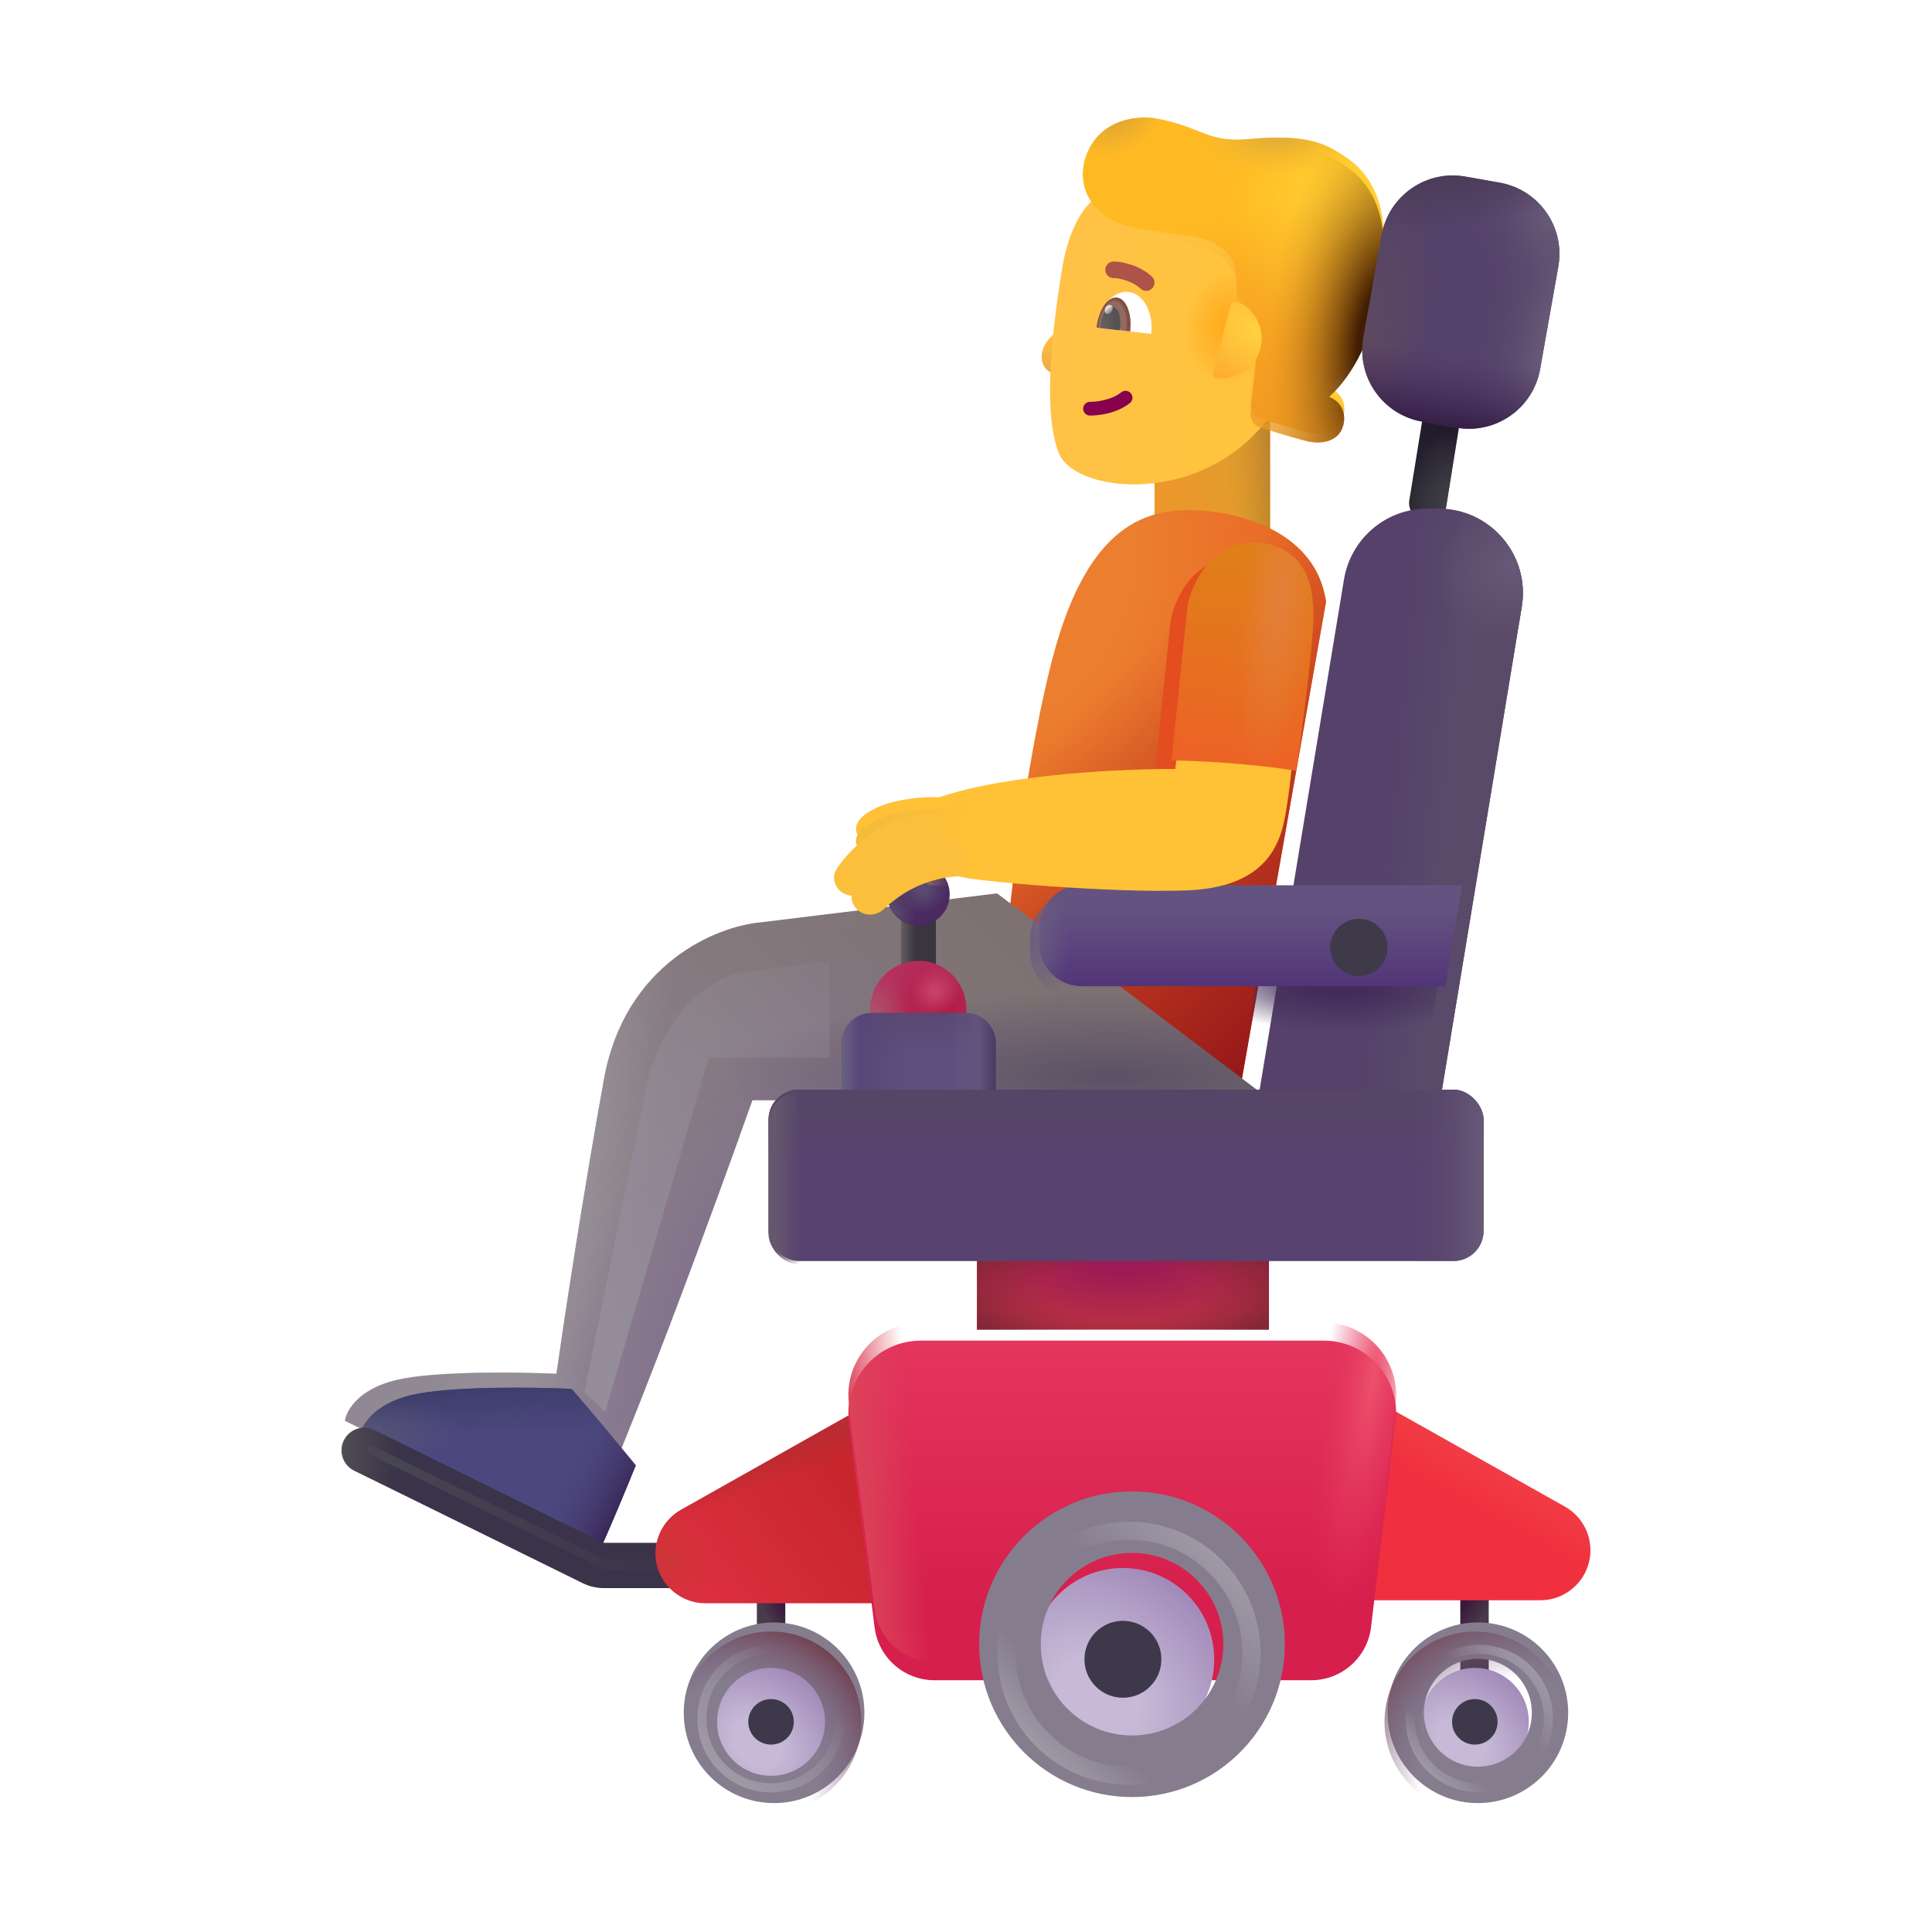 <svg width="32" height="32" viewBox="0 0 32 32" fill="none" xmlns="http://www.w3.org/2000/svg">
<rect x="19.123" y="6.959" width="1.914" height="2.752" fill="url(#paint0_linear_4002_386)"/>
<rect x="19.123" y="6.959" width="1.914" height="2.752" fill="url(#paint1_linear_4002_386)"/>
<path d="M16.729 15.022L20.522 18.14L21.963 9.968C21.766 8.606 20.087 8.392 19.444 8.461C18.802 8.529 18.074 8.898 17.569 10.439C17.164 11.673 16.841 14.008 16.729 15.022Z" fill="#EC7F2F"/>
<path d="M16.729 15.022L20.522 18.14L21.963 9.968C21.766 8.606 20.087 8.392 19.444 8.461C18.802 8.529 18.074 8.898 17.569 10.439C17.164 11.673 16.841 14.008 16.729 15.022Z" fill="url(#paint2_radial_4002_386)"/>
<path d="M16.729 15.022L20.522 18.14L21.963 9.968C21.766 8.606 20.087 8.392 19.444 8.461C18.802 8.529 18.074 8.898 17.569 10.439C17.164 11.673 16.841 14.008 16.729 15.022Z" fill="url(#paint3_linear_4002_386)"/>
<g filter="url(#filter0_i_4002_386)">
<path d="M12.849 15.527L16.764 15.047L21.295 18.473H12.712C12.712 18.473 11.076 23.107 9.963 25.617C8.866 25.206 5.963 23.784 5.963 23.784C5.983 23.621 6.18 23.258 6.811 23.107C7.441 22.956 8.844 22.976 9.466 23.004C9.583 22.179 9.905 20.048 10.254 18.122C10.604 16.197 12.13 15.59 12.849 15.527Z" fill="url(#paint4_linear_4002_386)"/>
<path d="M12.849 15.527L16.764 15.047L21.295 18.473H12.712C12.712 18.473 11.076 23.107 9.963 25.617C8.866 25.206 5.963 23.784 5.963 23.784C5.983 23.621 6.18 23.258 6.811 23.107C7.441 22.956 8.844 22.976 9.466 23.004C9.583 22.179 9.905 20.048 10.254 18.122C10.604 16.197 12.13 15.59 12.849 15.527Z" fill="url(#paint5_radial_4002_386)"/>
<path d="M12.849 15.527L16.764 15.047L21.295 18.473H12.712C12.712 18.473 11.076 23.107 9.963 25.617C8.866 25.206 5.963 23.784 5.963 23.784C5.983 23.621 6.18 23.258 6.811 23.107C7.441 22.956 8.844 22.976 9.466 23.004C9.583 22.179 9.905 20.048 10.254 18.122C10.604 16.197 12.13 15.59 12.849 15.527Z" fill="url(#paint6_radial_4002_386)"/>
<path d="M12.849 15.527L16.764 15.047L21.295 18.473H12.712C12.712 18.473 11.076 23.107 9.963 25.617C8.866 25.206 5.963 23.784 5.963 23.784C5.983 23.621 6.18 23.258 6.811 23.107C7.441 22.956 8.844 22.976 9.466 23.004C9.583 22.179 9.905 20.048 10.254 18.122C10.604 16.197 12.13 15.59 12.849 15.527Z" fill="url(#paint7_radial_4002_386)"/>
</g>
<path d="M10.531 24.271C10.334 24.756 10.142 25.214 9.963 25.617C8.866 25.206 5.963 23.784 5.963 23.784C5.983 23.621 6.18 23.258 6.811 23.107C7.441 22.956 8.844 22.976 9.466 23.004C9.467 22.998 9.946 23.554 10.531 24.271Z" fill="#4C477E"/>
<path d="M10.531 24.271C10.334 24.756 10.142 25.214 9.963 25.617C8.866 25.206 5.963 23.784 5.963 23.784C5.983 23.621 6.18 23.258 6.811 23.107C7.441 22.956 8.844 22.976 9.466 23.004C9.467 22.998 9.946 23.554 10.531 24.271Z" fill="url(#paint8_radial_4002_386)"/>
<path d="M10.531 24.271C10.334 24.756 10.142 25.214 9.963 25.617C8.866 25.206 5.963 23.784 5.963 23.784C5.983 23.621 6.18 23.258 6.811 23.107C7.441 22.956 8.844 22.976 9.466 23.004C9.467 22.998 9.946 23.554 10.531 24.271Z" fill="url(#paint9_linear_4002_386)"/>
<path d="M10.531 24.271C10.334 24.756 10.142 25.214 9.963 25.617C8.866 25.206 5.963 23.784 5.963 23.784C5.983 23.621 6.18 23.258 6.811 23.107C7.441 22.956 8.844 22.976 9.466 23.004C9.467 22.998 9.946 23.554 10.531 24.271Z" fill="url(#paint10_radial_4002_386)"/>
<rect x="14.924" y="15.124" width="0.578" height="1.285" fill="url(#paint11_linear_4002_386)"/>
<rect x="24.187" y="26.315" width="0.471" height="1.492" fill="url(#paint12_linear_4002_386)"/>
<rect x="12.536" y="26.315" width="0.471" height="1.492" fill="url(#paint13_linear_4002_386)"/>
<g filter="url(#filter1_ii_4002_386)">
<path fill-rule="evenodd" clip-rule="evenodd" d="M5.697 23.857C5.789 23.671 6.013 23.595 6.199 23.686L9.987 25.551C9.99 25.553 9.994 25.554 9.998 25.554H11.424C11.631 25.554 11.799 25.722 11.799 25.929C11.799 26.136 11.631 26.304 11.424 26.304H9.998C9.879 26.304 9.762 26.276 9.655 26.224L5.868 24.359C5.682 24.267 5.606 24.043 5.697 23.857Z" fill="#3B3349"/>
<path fill-rule="evenodd" clip-rule="evenodd" d="M5.697 23.857C5.789 23.671 6.013 23.595 6.199 23.686L9.987 25.551C9.99 25.553 9.994 25.554 9.998 25.554H11.424C11.631 25.554 11.799 25.722 11.799 25.929C11.799 26.136 11.631 26.304 11.424 26.304H9.998C9.879 26.304 9.762 26.276 9.655 26.224L5.868 24.359C5.682 24.267 5.606 24.043 5.697 23.857Z" fill="url(#paint14_radial_4002_386)"/>
</g>
<g filter="url(#filter2_f_4002_386)">
<path d="M6.158 24.023L10.049 25.929H11.275" stroke="url(#paint15_linear_4002_386)" stroke-width="0.15" stroke-linecap="round"/>
</g>
<circle cx="15.212" cy="16.709" r="0.794" fill="url(#paint16_radial_4002_386)"/>
<circle cx="15.212" cy="16.709" r="0.794" fill="url(#paint17_radial_4002_386)"/>
<circle cx="15.212" cy="16.709" r="0.794" fill="url(#paint18_radial_4002_386)"/>
<circle cx="15.212" cy="14.813" r="0.518" fill="#4A2A60"/>
<circle cx="15.212" cy="14.813" r="0.518" fill="url(#paint19_radial_4002_386)"/>
<circle cx="15.212" cy="14.813" r="0.518" fill="url(#paint20_radial_4002_386)"/>
<g filter="url(#filter3_i_4002_386)">
<path d="M11.28 25.156L14.338 23.436L15.299 26.705H11.678C11.224 26.701 10.858 26.332 10.858 25.878C10.858 25.579 11.019 25.303 11.28 25.156Z" fill="url(#paint21_linear_4002_386)"/>
<path d="M11.28 25.156L14.338 23.436L15.299 26.705H11.678C11.224 26.701 10.858 26.332 10.858 25.878C10.858 25.579 11.019 25.303 11.28 25.156Z" fill="url(#paint22_radial_4002_386)"/>
<path d="M11.28 25.156L14.338 23.436L15.299 26.705H11.678C11.224 26.701 10.858 26.332 10.858 25.878C10.858 25.579 11.019 25.303 11.28 25.156Z" fill="url(#paint23_linear_4002_386)"/>
</g>
<g filter="url(#filter4_i_4002_386)">
<path d="M25.92 25.156L22.861 23.436L21.807 26.705H25.521C25.975 26.701 26.342 26.332 26.342 25.878C26.342 25.579 26.18 25.303 25.92 25.156Z" fill="#F0303E"/>
<path d="M25.92 25.156L22.861 23.436L21.807 26.705H25.521C25.975 26.701 26.342 26.332 26.342 25.878C26.342 25.579 26.18 25.303 25.92 25.156Z" fill="url(#paint24_linear_4002_386)"/>
</g>
<path d="M13.944 17.278C13.944 17.002 14.168 16.778 14.444 16.778H15.993C16.269 16.778 16.493 17.002 16.493 17.278V18.098H13.944V17.278Z" fill="#5E4F7F"/>
<path d="M13.944 17.278C13.944 17.002 14.168 16.778 14.444 16.778H15.993C16.269 16.778 16.493 17.002 16.493 17.278V18.098H13.944V17.278Z" fill="url(#paint25_linear_4002_386)"/>
<path d="M13.944 17.278C13.944 17.002 14.168 16.778 14.444 16.778H15.993C16.269 16.778 16.493 17.002 16.493 17.278V18.098H13.944V17.278Z" fill="url(#paint26_linear_4002_386)"/>
<path d="M13.944 17.278C13.944 17.002 14.168 16.778 14.444 16.778H15.993C16.269 16.778 16.493 17.002 16.493 17.278V18.098H13.944V17.278Z" fill="url(#paint27_linear_4002_386)"/>
<path d="M13.944 17.278C13.944 17.002 14.168 16.778 14.444 16.778H15.993C16.269 16.778 16.493 17.002 16.493 17.278V18.098H13.944V17.278Z" fill="url(#paint28_linear_4002_386)"/>
<path d="M13.944 17.278C13.944 17.002 14.168 16.778 14.444 16.778H15.993C16.269 16.778 16.493 17.002 16.493 17.278V18.098H13.944V17.278Z" fill="url(#paint29_linear_4002_386)"/>
<rect x="23.613" y="6.619" width="0.619" height="2.008" rx="0.31" transform="rotate(9.205 23.613 6.619)" fill="url(#paint30_linear_4002_386)"/>
<rect x="23.613" y="6.619" width="0.619" height="2.008" rx="0.31" transform="rotate(9.205 23.613 6.619)" fill="url(#paint31_radial_4002_386)"/>
<rect x="16.182" y="20.749" width="4.836" height="1.273" fill="url(#paint32_radial_4002_386)"/>
<rect x="16.182" y="20.749" width="4.836" height="1.273" fill="url(#paint33_radial_4002_386)"/>
<g filter="url(#filter5_i_4002_386)">
<path d="M21.961 9.296C22.073 8.62 22.657 8.124 23.342 8.124H23.524C24.388 8.124 25.046 8.9 24.905 9.752L23.526 18.098H20.506L21.961 9.296Z" fill="#55416A"/>
<path d="M21.961 9.296C22.073 8.62 22.657 8.124 23.342 8.124H23.524C24.388 8.124 25.046 8.9 24.905 9.752L23.526 18.098H20.506L21.961 9.296Z" fill="url(#paint34_linear_4002_386)"/>
<path d="M21.961 9.296C22.073 8.62 22.657 8.124 23.342 8.124H23.524C24.388 8.124 25.046 8.9 24.905 9.752L23.526 18.098H20.506L21.961 9.296Z" fill="url(#paint35_radial_4002_386)"/>
</g>
<path d="M21.961 9.296C22.073 8.62 22.657 8.124 23.342 8.124H23.524C24.388 8.124 25.046 8.9 24.905 9.752L23.526 18.098H20.506L21.961 9.296Z" fill="url(#paint36_radial_4002_386)"/>
<g filter="url(#filter6_ii_4002_386)">
<rect x="12.729" y="18.098" width="11.844" height="2.839" rx="0.5" fill="#58426F"/>
<rect x="12.729" y="18.098" width="11.844" height="2.839" rx="0.5" fill="url(#paint37_linear_4002_386)"/>
<rect x="12.729" y="18.098" width="11.844" height="2.839" rx="0.5" fill="url(#paint38_linear_4002_386)"/>
</g>
<rect x="12.729" y="18.098" width="11.844" height="2.839" rx="0.5" fill="url(#paint39_linear_4002_386)"/>
<g filter="url(#filter7_i_4002_386)">
<path d="M17.065 15.514C17.065 15.127 17.378 14.813 17.765 14.813H24.065L23.791 16.485H17.765C17.378 16.485 17.065 16.172 17.065 15.785V15.514Z" fill="url(#paint40_linear_4002_386)"/>
</g>
<path d="M17.065 15.514C17.065 15.127 17.378 14.813 17.765 14.813H24.065L23.791 16.485H17.765C17.378 16.485 17.065 16.172 17.065 15.785V15.514Z" fill="url(#paint41_radial_4002_386)"/>
<circle cx="22.508" cy="15.693" r="0.475" fill="#3E3A4A"/>
<g filter="url(#filter8_ii_4002_386)">
<circle cx="12.771" cy="28.519" r="1.496" fill="#857D8E"/>
</g>
<circle cx="12.771" cy="28.519" r="1.496" fill="url(#paint42_radial_4002_386)"/>
<circle cx="12.771" cy="28.519" r="0.894" fill="url(#paint43_radial_4002_386)"/>
<circle cx="24.428" cy="28.519" r="0.894" fill="url(#paint44_radial_4002_386)"/>
<g filter="url(#filter9_ii_4002_386)">
<path fill-rule="evenodd" clip-rule="evenodd" d="M24.428 30.015C25.254 30.015 25.924 29.345 25.924 28.519C25.924 27.692 25.254 27.023 24.428 27.023C23.602 27.023 22.932 27.692 22.932 28.519C22.932 29.345 23.602 30.015 24.428 30.015ZM24.428 29.412C24.922 29.412 25.322 29.012 25.322 28.519C25.322 28.025 24.922 27.625 24.428 27.625C23.934 27.625 23.534 28.025 23.534 28.519C23.534 29.012 23.934 29.412 24.428 29.412Z" fill="#857D8E"/>
</g>
<path fill-rule="evenodd" clip-rule="evenodd" d="M24.428 30.015C25.254 30.015 25.924 29.345 25.924 28.519C25.924 27.692 25.254 27.023 24.428 27.023C23.602 27.023 22.932 27.692 22.932 28.519C22.932 29.345 23.602 30.015 24.428 30.015ZM24.428 29.412C24.922 29.412 25.322 29.012 25.322 28.519C25.322 28.025 24.922 27.625 24.428 27.625C23.934 27.625 23.534 28.025 23.534 28.519C23.534 29.012 23.934 29.412 24.428 29.412Z" fill="url(#paint45_radial_4002_386)"/>
<g filter="url(#filter10_ii_4002_386)">
<circle cx="12.771" cy="28.519" r="0.377" fill="#3E384B"/>
</g>
<g filter="url(#filter11_ii_4002_386)">
<circle cx="24.428" cy="28.519" r="0.377" fill="#3E384B"/>
</g>
<g filter="url(#filter12_i_4002_386)">
<path d="M14.486 26.654L14.061 23.254C13.972 22.538 14.53 21.905 15.252 21.905H21.924C22.643 21.905 23.201 22.534 23.115 23.248L22.709 26.649C22.649 27.152 22.223 27.53 21.716 27.53H15.479C14.974 27.53 14.549 27.155 14.486 26.654Z" fill="url(#paint46_linear_4002_386)"/>
</g>
<path d="M14.486 26.654L14.061 23.254C13.972 22.538 14.53 21.905 15.252 21.905H21.924C22.643 21.905 23.201 22.534 23.115 23.248L22.709 26.649C22.649 27.152 22.223 27.53 21.716 27.53H15.479C14.974 27.53 14.549 27.155 14.486 26.654Z" fill="url(#paint47_linear_4002_386)"/>
<path d="M14.486 26.654L14.061 23.254C13.972 22.538 14.53 21.905 15.252 21.905H21.924C22.643 21.905 23.201 22.534 23.115 23.248L22.709 26.649C22.649 27.152 22.223 27.53 21.716 27.53H15.479C14.974 27.53 14.549 27.155 14.486 26.654Z" fill="url(#paint48_radial_4002_386)"/>
<circle cx="18.599" cy="27.483" r="1.512" fill="url(#paint49_radial_4002_386)"/>
<g filter="url(#filter13_ii_4002_386)">
<path fill-rule="evenodd" clip-rule="evenodd" d="M18.6 30.015C19.998 30.015 21.131 28.881 21.131 27.483C21.131 26.085 19.998 24.952 18.6 24.952C17.202 24.952 16.068 26.085 16.068 27.483C16.068 28.881 17.202 30.015 18.6 30.015ZM18.6 28.995C19.435 28.995 20.112 28.319 20.112 27.483C20.112 26.648 19.435 25.971 18.6 25.971C17.765 25.971 17.088 26.648 17.088 27.483C17.088 28.319 17.765 28.995 18.6 28.995Z" fill="#857D8E"/>
</g>
<g filter="url(#filter14_f_4002_386)">
<path fill-rule="evenodd" clip-rule="evenodd" d="M18.7 29.412C19.82 29.412 20.729 28.504 20.729 27.383C20.729 26.263 19.82 25.354 18.7 25.354C17.579 25.354 16.671 26.263 16.671 27.383C16.671 28.504 17.579 29.412 18.7 29.412Z" stroke="url(#paint50_linear_4002_386)" stroke-width="0.3"/>
</g>
<g filter="url(#filter15_f_4002_386)">
<path fill-rule="evenodd" clip-rule="evenodd" d="M24.5 29.612C25.133 29.612 25.646 29.099 25.646 28.466C25.646 27.833 25.133 27.32 24.5 27.32C23.867 27.32 23.354 27.833 23.354 28.466C23.354 29.099 23.867 29.612 24.5 29.612Z" stroke="url(#paint51_linear_4002_386)" stroke-width="0.15"/>
</g>
<g filter="url(#filter16_f_4002_386)">
<path d="M19.386 10.309L19.123 12.835C19.811 12.835 20.815 12.937 21.194 13.007C21.268 12.485 21.426 11.282 21.468 10.652C21.519 9.864 21.298 9.553 21.044 9.384C20.889 9.281 20.448 9.084 19.96 9.384C19.57 9.624 19.415 10.101 19.386 10.309Z" fill="#E44D1F"/>
</g>
<g filter="url(#filter17_f_4002_386)">
<path fill-rule="evenodd" clip-rule="evenodd" d="M12.771 29.612C13.405 29.612 13.918 29.099 13.918 28.466C13.918 27.833 13.405 27.32 12.771 27.32C12.138 27.32 11.625 27.833 11.625 28.466C11.625 29.099 12.138 29.612 12.771 29.612Z" stroke="url(#paint52_linear_4002_386)" stroke-width="0.15"/>
</g>
<g filter="url(#filter18_ii_4002_386)">
<circle cx="18.599" cy="27.483" r="0.637" fill="#3E384B"/>
</g>
<g filter="url(#filter19_i_4002_386)">
<path d="M19.466 12.937L19.528 12.437C20.316 12.386 21.112 12.593 21.411 12.702C21.401 12.866 21.361 13.299 21.286 13.718C21.192 14.241 20.919 14.901 19.653 14.948C18.388 14.995 16.185 14.796 15.927 14.726C15.72 14.669 15.487 14.661 15.396 14.663L14.427 14.108C14.232 14.179 14.052 13.921 14.294 13.718C14.619 13.437 15.273 13.392 15.56 13.405C16.685 13.018 18.633 12.931 19.466 12.937Z" fill="#FFC136"/>
</g>
<path d="M19.466 12.937L19.528 12.437C20.316 12.386 21.112 12.593 21.411 12.702C21.401 12.866 21.361 13.299 21.286 13.718C21.192 14.241 20.919 14.901 19.653 14.948C18.388 14.995 16.185 14.796 15.927 14.726C15.72 14.669 15.487 14.661 15.396 14.663L14.427 14.108C14.232 14.179 14.052 13.921 14.294 13.718C14.619 13.437 15.273 13.392 15.56 13.405C16.685 13.018 18.633 12.931 19.466 12.937Z" fill="url(#paint53_linear_4002_386)"/>
<g filter="url(#filter20_i_4002_386)">
<path d="M13.761 14.585C14.128 14.052 14.614 13.831 14.818 13.774C15.033 13.69 15.459 13.636 15.553 13.824C15.646 14.013 15.575 14.179 15.53 14.246C14.887 14.329 14.51 14.649 14.269 14.921C14.155 15.049 13.964 15.074 13.829 14.968C13.712 14.874 13.676 14.709 13.761 14.585Z" fill="#FBBF3C"/>
</g>
<g filter="url(#filter21_i_4002_386)">
<path d="M14.164 14.776C14.581 14.28 15.085 14.107 15.294 14.069C15.517 14.007 15.945 13.994 16.02 14.191C16.096 14.387 16.009 14.546 15.958 14.608C15.309 14.629 14.903 14.912 14.637 15.159C14.512 15.275 14.319 15.282 14.196 15.163C14.088 15.059 14.068 14.891 14.164 14.776Z" fill="#FBBF3C"/>
</g>
<path d="M17.489 5.508C17.646 5.391 17.741 5.2 17.77 5.119L17.933 5.138L17.818 6.16C17.609 6.262 17.332 6.211 17.27 6.016C17.217 5.848 17.292 5.655 17.489 5.508Z" fill="url(#paint54_radial_4002_386)"/>
<g filter="url(#filter22_i_4002_386)">
<path d="M17.791 4.655C17.908 3.931 18.183 3.606 18.306 3.516L21.698 3.899L21.431 6.78C20.426 8.62 18.013 8.432 17.732 7.694C17.452 6.956 17.655 5.494 17.791 4.655Z" fill="url(#paint55_linear_4002_386)"/>
<path d="M17.791 4.655C17.908 3.931 18.183 3.606 18.306 3.516L21.698 3.899L21.431 6.78C20.426 8.62 18.013 8.432 17.732 7.694C17.452 6.956 17.655 5.494 17.791 4.655Z" fill="url(#paint56_radial_4002_386)"/>
</g>
<g filter="url(#filter23_i_4002_386)">
<path d="M18.086 2.532C18.352 2.114 18.872 2.065 19.123 2.108C19.899 2.238 19.975 2.52 20.698 2.454C21.462 2.385 21.825 2.47 22.128 2.651L22.134 2.655C22.433 2.833 23.051 3.203 22.901 4.536C22.763 5.764 22.252 6.364 22.014 6.572L22.053 6.591C22.255 6.691 22.317 6.925 22.217 7.127C22.132 7.299 21.893 7.377 21.612 7.299C21.29 7.211 21.055 7.139 20.871 7.08C20.767 7.048 20.702 6.946 20.714 6.838L20.828 5.827C20.876 5.401 20.605 5.113 20.481 5.022C20.516 4.58 20.404 4.362 20.196 4.231C19.851 4.014 19.728 4.088 18.863 3.937C17.946 3.777 17.754 3.056 18.086 2.532Z" fill="#FFBA23"/>
<path d="M18.086 2.532C18.352 2.114 18.872 2.065 19.123 2.108C19.899 2.238 19.975 2.52 20.698 2.454C21.462 2.385 21.825 2.47 22.128 2.651L22.134 2.655C22.433 2.833 23.051 3.203 22.901 4.536C22.763 5.764 22.252 6.364 22.014 6.572L22.053 6.591C22.255 6.691 22.317 6.925 22.217 7.127C22.132 7.299 21.893 7.377 21.612 7.299C21.29 7.211 21.055 7.139 20.871 7.08C20.767 7.048 20.702 6.946 20.714 6.838L20.828 5.827C20.876 5.401 20.605 5.113 20.481 5.022C20.516 4.58 20.404 4.362 20.196 4.231C19.851 4.014 19.728 4.088 18.863 3.937C17.946 3.777 17.754 3.056 18.086 2.532Z" fill="url(#paint57_radial_4002_386)"/>
<path d="M18.086 2.532C18.352 2.114 18.872 2.065 19.123 2.108C19.899 2.238 19.975 2.52 20.698 2.454C21.462 2.385 21.825 2.47 22.128 2.651L22.134 2.655C22.433 2.833 23.051 3.203 22.901 4.536C22.763 5.764 22.252 6.364 22.014 6.572L22.053 6.591C22.255 6.691 22.317 6.925 22.217 7.127C22.132 7.299 21.893 7.377 21.612 7.299C21.29 7.211 21.055 7.139 20.871 7.08C20.767 7.048 20.702 6.946 20.714 6.838L20.828 5.827C20.876 5.401 20.605 5.113 20.481 5.022C20.516 4.58 20.404 4.362 20.196 4.231C19.851 4.014 19.728 4.088 18.863 3.937C17.946 3.777 17.754 3.056 18.086 2.532Z" fill="url(#paint58_radial_4002_386)"/>
<path d="M18.086 2.532C18.352 2.114 18.872 2.065 19.123 2.108C19.899 2.238 19.975 2.52 20.698 2.454C21.462 2.385 21.825 2.47 22.128 2.651L22.134 2.655C22.433 2.833 23.051 3.203 22.901 4.536C22.763 5.764 22.252 6.364 22.014 6.572L22.053 6.591C22.255 6.691 22.317 6.925 22.217 7.127C22.132 7.299 21.893 7.377 21.612 7.299C21.29 7.211 21.055 7.139 20.871 7.08C20.767 7.048 20.702 6.946 20.714 6.838L20.828 5.827C20.876 5.401 20.605 5.113 20.481 5.022C20.516 4.58 20.404 4.362 20.196 4.231C19.851 4.014 19.728 4.088 18.863 3.937C17.946 3.777 17.754 3.056 18.086 2.532Z" fill="url(#paint59_radial_4002_386)"/>
<path d="M18.086 2.532C18.352 2.114 18.872 2.065 19.123 2.108C19.899 2.238 19.975 2.52 20.698 2.454C21.462 2.385 21.825 2.47 22.128 2.651L22.134 2.655C22.433 2.833 23.051 3.203 22.901 4.536C22.763 5.764 22.252 6.364 22.014 6.572L22.053 6.591C22.255 6.691 22.317 6.925 22.217 7.127C22.132 7.299 21.893 7.377 21.612 7.299C21.29 7.211 21.055 7.139 20.871 7.08C20.767 7.048 20.702 6.946 20.714 6.838L20.828 5.827C20.876 5.401 20.605 5.113 20.481 5.022C20.516 4.58 20.404 4.362 20.196 4.231C19.851 4.014 19.728 4.088 18.863 3.937C17.946 3.777 17.754 3.056 18.086 2.532Z" fill="url(#paint60_radial_4002_386)"/>
<path d="M18.086 2.532C18.352 2.114 18.872 2.065 19.123 2.108C19.899 2.238 19.975 2.52 20.698 2.454C21.462 2.385 21.825 2.47 22.128 2.651L22.134 2.655C22.433 2.833 23.051 3.203 22.901 4.536C22.763 5.764 22.252 6.364 22.014 6.572L22.053 6.591C22.255 6.691 22.317 6.925 22.217 7.127C22.132 7.299 21.893 7.377 21.612 7.299C21.29 7.211 21.055 7.139 20.871 7.08C20.767 7.048 20.702 6.946 20.714 6.838L20.828 5.827C20.876 5.401 20.605 5.113 20.481 5.022C20.516 4.58 20.404 4.362 20.196 4.231C19.851 4.014 19.728 4.088 18.863 3.937C17.946 3.777 17.754 3.056 18.086 2.532Z" fill="url(#paint61_radial_4002_386)"/>
</g>
<path d="M18.086 2.532C18.352 2.114 18.872 2.065 19.123 2.108C19.899 2.238 19.975 2.52 20.698 2.454C21.462 2.385 21.825 2.47 22.128 2.651L22.134 2.655C22.433 2.833 23.051 3.203 22.901 4.536C22.763 5.764 22.252 6.364 22.014 6.572L22.053 6.591C22.255 6.691 22.317 6.925 22.217 7.127C22.132 7.299 21.893 7.377 21.612 7.299C21.29 7.211 21.055 7.139 20.871 7.08C20.767 7.048 20.702 6.946 20.714 6.838L20.828 5.827C20.876 5.401 20.605 5.113 20.481 5.022C20.516 4.58 20.404 4.362 20.196 4.231C19.851 4.014 19.728 4.088 18.863 3.937C17.946 3.777 17.754 3.056 18.086 2.532Z" fill="url(#paint62_radial_4002_386)"/>
<path d="M18.086 2.532C18.352 2.114 18.872 2.065 19.123 2.108C19.899 2.238 19.975 2.52 20.698 2.454C21.462 2.385 21.825 2.47 22.128 2.651L22.134 2.655C22.433 2.833 23.051 3.203 22.901 4.536C22.763 5.764 22.252 6.364 22.014 6.572L22.053 6.591C22.255 6.691 22.317 6.925 22.217 7.127C22.132 7.299 21.893 7.377 21.612 7.299C21.29 7.211 21.055 7.139 20.871 7.08C20.767 7.048 20.702 6.946 20.714 6.838L20.828 5.827C20.876 5.401 20.605 5.113 20.481 5.022C20.516 4.58 20.404 4.362 20.196 4.231C19.851 4.014 19.728 4.088 18.863 3.937C17.946 3.777 17.754 3.056 18.086 2.532Z" fill="url(#paint63_radial_4002_386)"/>
<path d="M20.158 6.265C20.113 6.26 20.085 6.215 20.097 6.17L20.38 5.061C20.393 5.007 20.449 4.974 20.5 4.997C20.759 5.11 20.926 5.383 20.893 5.68C20.852 6.044 20.523 6.307 20.158 6.265V6.265Z" fill="url(#paint64_radial_4002_386)"/>
<path fill-rule="evenodd" clip-rule="evenodd" d="M18.733 6.517C18.772 6.567 18.763 6.638 18.714 6.677C18.473 6.865 18.154 6.884 18.053 6.883C17.99 6.883 17.94 6.831 17.94 6.768C17.941 6.705 17.993 6.654 18.056 6.655C18.142 6.656 18.395 6.636 18.573 6.497C18.622 6.458 18.694 6.467 18.733 6.517Z" fill="#87014D"/>
<g filter="url(#filter24_i_4002_386)">
<path fill-rule="evenodd" clip-rule="evenodd" d="M18.741 4.542C18.652 4.514 18.577 4.505 18.546 4.506C18.47 4.507 18.408 4.446 18.407 4.37C18.406 4.295 18.467 4.232 18.543 4.231C18.608 4.231 18.713 4.245 18.825 4.281C18.938 4.317 19.069 4.379 19.178 4.48C19.234 4.532 19.237 4.618 19.186 4.674C19.134 4.729 19.047 4.733 18.992 4.681C18.921 4.615 18.83 4.571 18.741 4.542Z" fill="#AF5247"/>
</g>
<path d="M18.17 5.428L19.068 5.53C19.108 5.174 18.94 4.863 18.692 4.835C18.444 4.807 18.21 5.073 18.17 5.428Z" fill="white"/>
<path d="M18.719 5.49L18.72 5.486C18.753 5.195 18.654 4.946 18.501 4.928C18.347 4.911 18.196 5.133 18.163 5.423L18.163 5.427L18.719 5.49Z" fill="url(#paint65_radial_4002_386)"/>
<path d="M18.542 5.47C18.547 5.449 18.55 5.427 18.553 5.405C18.572 5.236 18.516 5.092 18.428 5.082C18.34 5.072 18.253 5.2 18.234 5.369C18.231 5.391 18.23 5.413 18.23 5.435L18.542 5.47Z" fill="url(#paint66_radial_4002_386)"/>
<ellipse cx="18.364" cy="5.126" rx="0.059" ry="0.08" transform="rotate(31.039 18.364 5.126)" fill="url(#paint67_linear_4002_386)"/>
<path d="M22.882 3.897C22.998 3.244 23.621 2.809 24.273 2.925L24.838 3.025C25.491 3.14 25.926 3.763 25.81 4.416L25.51 6.111C25.394 6.764 24.772 7.199 24.119 7.083L23.554 6.983C22.902 6.868 22.466 6.245 22.582 5.592L22.882 3.897Z" fill="#55426A"/>
<path d="M22.882 3.897C22.998 3.244 23.621 2.809 24.273 2.925L24.838 3.025C25.491 3.14 25.926 3.763 25.81 4.416L25.51 6.111C25.394 6.764 24.772 7.199 24.119 7.083L23.554 6.983C22.902 6.868 22.466 6.245 22.582 5.592L22.882 3.897Z" fill="url(#paint68_radial_4002_386)"/>
<path d="M22.882 3.897C22.998 3.244 23.621 2.809 24.273 2.925L24.838 3.025C25.491 3.14 25.926 3.763 25.81 4.416L25.51 6.111C25.394 6.764 24.772 7.199 24.119 7.083L23.554 6.983C22.902 6.868 22.466 6.245 22.582 5.592L22.882 3.897Z" fill="url(#paint69_linear_4002_386)"/>
<path d="M22.882 3.897C22.998 3.244 23.621 2.809 24.273 2.925L24.838 3.025C25.491 3.14 25.926 3.763 25.81 4.416L25.51 6.111C25.394 6.764 24.772 7.199 24.119 7.083L23.554 6.983C22.902 6.868 22.466 6.245 22.582 5.592L22.882 3.897Z" fill="url(#paint70_linear_4002_386)"/>
<path d="M22.882 3.897C22.998 3.244 23.621 2.809 24.273 2.925L24.838 3.025C25.491 3.14 25.926 3.763 25.81 4.416L25.51 6.111C25.394 6.764 24.772 7.199 24.119 7.083L23.554 6.983C22.902 6.868 22.466 6.245 22.582 5.592L22.882 3.897Z" fill="url(#paint71_radial_4002_386)"/>
<path d="M22.882 3.897C22.998 3.244 23.621 2.809 24.273 2.925L24.838 3.025C25.491 3.14 25.926 3.763 25.81 4.416L25.51 6.111C25.394 6.764 24.772 7.199 24.119 7.083L23.554 6.983C22.902 6.868 22.466 6.245 22.582 5.592L22.882 3.897Z" fill="url(#paint72_radial_4002_386)"/>
<g filter="url(#filter25_f_4002_386)">
<path d="M10.71 17.983L9.679 23.061L10.023 23.39L11.741 17.515H13.741V15.921L12.46 16.077C11.335 16.202 10.825 17.4 10.71 17.983Z" fill="url(#paint73_linear_4002_386)"/>
</g>
<path d="M19.666 10.071L19.403 12.597C20.091 12.597 21.095 12.698 21.473 12.769C21.547 12.246 21.706 11.044 21.747 10.414C21.799 9.625 21.577 9.315 21.323 9.146C21.169 9.043 20.728 8.846 20.24 9.146C19.849 9.386 19.695 9.862 19.666 10.071Z" fill="url(#paint74_linear_4002_386)"/>
<path d="M19.666 10.071L19.403 12.597C20.091 12.597 21.095 12.698 21.473 12.769C21.547 12.246 21.706 11.044 21.747 10.414C21.799 9.625 21.577 9.315 21.323 9.146C21.169 9.043 20.728 8.846 20.24 9.146C19.849 9.386 19.695 9.862 19.666 10.071Z" fill="url(#paint75_radial_4002_386)"/>
<defs>
<filter id="filter0_i_4002_386" x="5.713" y="14.797" width="15.582" height="10.819" filterUnits="userSpaceOnUse" color-interpolation-filters="sRGB">
<feFlood flood-opacity="0" result="BackgroundImageFix"/>
<feBlend mode="normal" in="SourceGraphic" in2="BackgroundImageFix" result="shape"/>
<feColorMatrix in="SourceAlpha" type="matrix" values="0 0 0 0 0 0 0 0 0 0 0 0 0 0 0 0 0 0 127 0" result="hardAlpha"/>
<feOffset dx="-0.25" dy="-0.25"/>
<feGaussianBlur stdDeviation="0.5"/>
<feComposite in2="hardAlpha" operator="arithmetic" k2="-1" k3="1"/>
<feColorMatrix type="matrix" values="0 0 0 0 0.31 0 0 0 0 0.224 0 0 0 0 0.325 0 0 0 1 0"/>
<feBlend mode="normal" in2="shape" result="effect1_innerShadow_4002_386"/>
</filter>
<filter id="filter1_ii_4002_386" x="5.508" y="23.497" width="6.441" height="2.956" filterUnits="userSpaceOnUse" color-interpolation-filters="sRGB">
<feFlood flood-opacity="0" result="BackgroundImageFix"/>
<feBlend mode="normal" in="SourceGraphic" in2="BackgroundImageFix" result="shape"/>
<feColorMatrix in="SourceAlpha" type="matrix" values="0 0 0 0 0 0 0 0 0 0 0 0 0 0 0 0 0 0 127 0" result="hardAlpha"/>
<feOffset dx="0.15" dy="-0.15"/>
<feGaussianBlur stdDeviation="0.075"/>
<feComposite in2="hardAlpha" operator="arithmetic" k2="-1" k3="1"/>
<feColorMatrix type="matrix" values="0 0 0 0 0.204 0 0 0 0 0.133 0 0 0 0 0.286 0 0 0 1 0"/>
<feBlend mode="normal" in2="shape" result="effect1_innerShadow_4002_386"/>
<feColorMatrix in="SourceAlpha" type="matrix" values="0 0 0 0 0 0 0 0 0 0 0 0 0 0 0 0 0 0 127 0" result="hardAlpha"/>
<feOffset dx="-0.15" dy="0.15"/>
<feGaussianBlur stdDeviation="0.075"/>
<feComposite in2="hardAlpha" operator="arithmetic" k2="-1" k3="1"/>
<feColorMatrix type="matrix" values="0 0 0 0 0.149 0 0 0 0 0.149 0 0 0 0 0.196 0 0 0 1 0"/>
<feBlend mode="normal" in2="effect1_innerShadow_4002_386" result="effect2_innerShadow_4002_386"/>
</filter>
<filter id="filter2_f_4002_386" x="5.933" y="23.797" width="5.567" height="2.356" filterUnits="userSpaceOnUse" color-interpolation-filters="sRGB">
<feFlood flood-opacity="0" result="BackgroundImageFix"/>
<feBlend mode="normal" in="SourceGraphic" in2="BackgroundImageFix" result="shape"/>
<feGaussianBlur stdDeviation="0.075" result="effect1_foregroundBlur_4002_386"/>
</filter>
<filter id="filter3_i_4002_386" x="10.858" y="23.287" width="4.441" height="3.418" filterUnits="userSpaceOnUse" color-interpolation-filters="sRGB">
<feFlood flood-opacity="0" result="BackgroundImageFix"/>
<feBlend mode="normal" in="SourceGraphic" in2="BackgroundImageFix" result="shape"/>
<feColorMatrix in="SourceAlpha" type="matrix" values="0 0 0 0 0 0 0 0 0 0 0 0 0 0 0 0 0 0 127 0" result="hardAlpha"/>
<feOffset dy="-0.15"/>
<feGaussianBlur stdDeviation="0.15"/>
<feComposite in2="hardAlpha" operator="arithmetic" k2="-1" k3="1"/>
<feColorMatrix type="matrix" values="0 0 0 0 0.749 0 0 0 0 0.11 0 0 0 0 0.275 0 0 0 1 0"/>
<feBlend mode="normal" in2="shape" result="effect1_innerShadow_4002_386"/>
</filter>
<filter id="filter4_i_4002_386" x="21.807" y="23.236" width="4.535" height="3.468" filterUnits="userSpaceOnUse" color-interpolation-filters="sRGB">
<feFlood flood-opacity="0" result="BackgroundImageFix"/>
<feBlend mode="normal" in="SourceGraphic" in2="BackgroundImageFix" result="shape"/>
<feColorMatrix in="SourceAlpha" type="matrix" values="0 0 0 0 0 0 0 0 0 0 0 0 0 0 0 0 0 0 127 0" result="hardAlpha"/>
<feOffset dy="-0.2"/>
<feGaussianBlur stdDeviation="0.375"/>
<feComposite in2="hardAlpha" operator="arithmetic" k2="-1" k3="1"/>
<feColorMatrix type="matrix" values="0 0 0 0 0.765 0 0 0 0 0.145 0 0 0 0 0.302 0 0 0 1 0"/>
<feBlend mode="normal" in2="shape" result="effect1_innerShadow_4002_386"/>
</filter>
<filter id="filter5_i_4002_386" x="20.506" y="8.124" width="4.718" height="10.273" filterUnits="userSpaceOnUse" color-interpolation-filters="sRGB">
<feFlood flood-opacity="0" result="BackgroundImageFix"/>
<feBlend mode="normal" in="SourceGraphic" in2="BackgroundImageFix" result="shape"/>
<feColorMatrix in="SourceAlpha" type="matrix" values="0 0 0 0 0 0 0 0 0 0 0 0 0 0 0 0 0 0 127 0" result="hardAlpha"/>
<feOffset dx="0.3" dy="0.3"/>
<feGaussianBlur stdDeviation="0.5"/>
<feComposite in2="hardAlpha" operator="arithmetic" k2="-1" k3="1"/>
<feColorMatrix type="matrix" values="0 0 0 0 0.255 0 0 0 0 0.145 0 0 0 0 0.224 0 0 0 1 0"/>
<feBlend mode="normal" in2="shape" result="effect1_innerShadow_4002_386"/>
</filter>
<filter id="filter6_ii_4002_386" x="12.729" y="17.848" width="11.844" height="3.289" filterUnits="userSpaceOnUse" color-interpolation-filters="sRGB">
<feFlood flood-opacity="0" result="BackgroundImageFix"/>
<feBlend mode="normal" in="SourceGraphic" in2="BackgroundImageFix" result="shape"/>
<feColorMatrix in="SourceAlpha" type="matrix" values="0 0 0 0 0 0 0 0 0 0 0 0 0 0 0 0 0 0 127 0" result="hardAlpha"/>
<feOffset dy="-0.25"/>
<feGaussianBlur stdDeviation="0.25"/>
<feComposite in2="hardAlpha" operator="arithmetic" k2="-1" k3="1"/>
<feColorMatrix type="matrix" values="0 0 0 0 0.294 0 0 0 0 0.133 0 0 0 0 0.357 0 0 0 1 0"/>
<feBlend mode="normal" in2="shape" result="effect1_innerShadow_4002_386"/>
<feColorMatrix in="SourceAlpha" type="matrix" values="0 0 0 0 0 0 0 0 0 0 0 0 0 0 0 0 0 0 127 0" result="hardAlpha"/>
<feOffset dy="0.2"/>
<feGaussianBlur stdDeviation="0.15"/>
<feComposite in2="hardAlpha" operator="arithmetic" k2="-1" k3="1"/>
<feColorMatrix type="matrix" values="0 0 0 0 0.278 0 0 0 0 0.184 0 0 0 0 0.318 0 0 0 1 0"/>
<feBlend mode="normal" in2="effect1_innerShadow_4002_386" result="effect2_innerShadow_4002_386"/>
</filter>
<filter id="filter7_i_4002_386" x="17.065" y="14.664" width="7.15" height="1.822" filterUnits="userSpaceOnUse" color-interpolation-filters="sRGB">
<feFlood flood-opacity="0" result="BackgroundImageFix"/>
<feBlend mode="normal" in="SourceGraphic" in2="BackgroundImageFix" result="shape"/>
<feColorMatrix in="SourceAlpha" type="matrix" values="0 0 0 0 0 0 0 0 0 0 0 0 0 0 0 0 0 0 127 0" result="hardAlpha"/>
<feOffset dx="0.15" dy="-0.15"/>
<feGaussianBlur stdDeviation="0.25"/>
<feComposite in2="hardAlpha" operator="arithmetic" k2="-1" k3="1"/>
<feColorMatrix type="matrix" values="0 0 0 0 0.231 0 0 0 0 0.137 0 0 0 0 0.373 0 0 0 1 0"/>
<feBlend mode="normal" in2="shape" result="effect1_innerShadow_4002_386"/>
</filter>
<filter id="filter8_ii_4002_386" x="11.275" y="26.823" width="3.042" height="3.242" filterUnits="userSpaceOnUse" color-interpolation-filters="sRGB">
<feFlood flood-opacity="0" result="BackgroundImageFix"/>
<feBlend mode="normal" in="SourceGraphic" in2="BackgroundImageFix" result="shape"/>
<feColorMatrix in="SourceAlpha" type="matrix" values="0 0 0 0 0 0 0 0 0 0 0 0 0 0 0 0 0 0 127 0" result="hardAlpha"/>
<feOffset dy="-0.2"/>
<feGaussianBlur stdDeviation="0.2"/>
<feComposite in2="hardAlpha" operator="arithmetic" k2="-1" k3="1"/>
<feColorMatrix type="matrix" values="0 0 0 0 0.467 0 0 0 0 0.337 0 0 0 0 0.588 0 0 0 1 0"/>
<feBlend mode="normal" in2="shape" result="effect1_innerShadow_4002_386"/>
<feColorMatrix in="SourceAlpha" type="matrix" values="0 0 0 0 0 0 0 0 0 0 0 0 0 0 0 0 0 0 127 0" result="hardAlpha"/>
<feOffset dx="0.05" dy="0.05"/>
<feGaussianBlur stdDeviation="0.05"/>
<feComposite in2="hardAlpha" operator="arithmetic" k2="-1" k3="1"/>
<feColorMatrix type="matrix" values="0 0 0 0 0.537 0 0 0 0 0.494 0 0 0 0 0.533 0 0 0 1 0"/>
<feBlend mode="normal" in2="effect1_innerShadow_4002_386" result="effect2_innerShadow_4002_386"/>
</filter>
<filter id="filter9_ii_4002_386" x="22.932" y="26.823" width="3.042" height="3.242" filterUnits="userSpaceOnUse" color-interpolation-filters="sRGB">
<feFlood flood-opacity="0" result="BackgroundImageFix"/>
<feBlend mode="normal" in="SourceGraphic" in2="BackgroundImageFix" result="shape"/>
<feColorMatrix in="SourceAlpha" type="matrix" values="0 0 0 0 0 0 0 0 0 0 0 0 0 0 0 0 0 0 127 0" result="hardAlpha"/>
<feOffset dy="-0.2"/>
<feGaussianBlur stdDeviation="0.2"/>
<feComposite in2="hardAlpha" operator="arithmetic" k2="-1" k3="1"/>
<feColorMatrix type="matrix" values="0 0 0 0 0.467 0 0 0 0 0.337 0 0 0 0 0.588 0 0 0 1 0"/>
<feBlend mode="normal" in2="shape" result="effect1_innerShadow_4002_386"/>
<feColorMatrix in="SourceAlpha" type="matrix" values="0 0 0 0 0 0 0 0 0 0 0 0 0 0 0 0 0 0 127 0" result="hardAlpha"/>
<feOffset dx="0.05" dy="0.05"/>
<feGaussianBlur stdDeviation="0.05"/>
<feComposite in2="hardAlpha" operator="arithmetic" k2="-1" k3="1"/>
<feColorMatrix type="matrix" values="0 0 0 0 0.537 0 0 0 0 0.494 0 0 0 0 0.533 0 0 0 1 0"/>
<feBlend mode="normal" in2="effect1_innerShadow_4002_386" result="effect2_innerShadow_4002_386"/>
</filter>
<filter id="filter10_ii_4002_386" x="12.295" y="28.042" width="0.953" height="0.953" filterUnits="userSpaceOnUse" color-interpolation-filters="sRGB">
<feFlood flood-opacity="0" result="BackgroundImageFix"/>
<feBlend mode="normal" in="SourceGraphic" in2="BackgroundImageFix" result="shape"/>
<feColorMatrix in="SourceAlpha" type="matrix" values="0 0 0 0 0 0 0 0 0 0 0 0 0 0 0 0 0 0 127 0" result="hardAlpha"/>
<feOffset dx="0.1" dy="-0.1"/>
<feGaussianBlur stdDeviation="0.05"/>
<feComposite in2="hardAlpha" operator="arithmetic" k2="-1" k3="1"/>
<feColorMatrix type="matrix" values="0 0 0 0 0.239 0 0 0 0 0.204 0 0 0 0 0.294 0 0 0 1 0"/>
<feBlend mode="normal" in2="shape" result="effect1_innerShadow_4002_386"/>
<feColorMatrix in="SourceAlpha" type="matrix" values="0 0 0 0 0 0 0 0 0 0 0 0 0 0 0 0 0 0 127 0" result="hardAlpha"/>
<feOffset dx="-0.1" dy="0.1"/>
<feGaussianBlur stdDeviation="0.05"/>
<feComposite in2="hardAlpha" operator="arithmetic" k2="-1" k3="1"/>
<feColorMatrix type="matrix" values="0 0 0 0 0.259 0 0 0 0 0.247 0 0 0 0 0.298 0 0 0 1 0"/>
<feBlend mode="normal" in2="effect1_innerShadow_4002_386" result="effect2_innerShadow_4002_386"/>
</filter>
<filter id="filter11_ii_4002_386" x="23.951" y="28.042" width="0.953" height="0.953" filterUnits="userSpaceOnUse" color-interpolation-filters="sRGB">
<feFlood flood-opacity="0" result="BackgroundImageFix"/>
<feBlend mode="normal" in="SourceGraphic" in2="BackgroundImageFix" result="shape"/>
<feColorMatrix in="SourceAlpha" type="matrix" values="0 0 0 0 0 0 0 0 0 0 0 0 0 0 0 0 0 0 127 0" result="hardAlpha"/>
<feOffset dx="0.1" dy="-0.1"/>
<feGaussianBlur stdDeviation="0.05"/>
<feComposite in2="hardAlpha" operator="arithmetic" k2="-1" k3="1"/>
<feColorMatrix type="matrix" values="0 0 0 0 0.239 0 0 0 0 0.204 0 0 0 0 0.294 0 0 0 1 0"/>
<feBlend mode="normal" in2="shape" result="effect1_innerShadow_4002_386"/>
<feColorMatrix in="SourceAlpha" type="matrix" values="0 0 0 0 0 0 0 0 0 0 0 0 0 0 0 0 0 0 127 0" result="hardAlpha"/>
<feOffset dx="-0.1" dy="0.1"/>
<feGaussianBlur stdDeviation="0.05"/>
<feComposite in2="hardAlpha" operator="arithmetic" k2="-1" k3="1"/>
<feColorMatrix type="matrix" values="0 0 0 0 0.259 0 0 0 0 0.247 0 0 0 0 0.298 0 0 0 1 0"/>
<feBlend mode="normal" in2="effect1_innerShadow_4002_386" result="effect2_innerShadow_4002_386"/>
</filter>
<filter id="filter12_i_4002_386" x="14.052" y="21.905" width="9.072" height="5.925" filterUnits="userSpaceOnUse" color-interpolation-filters="sRGB">
<feFlood flood-opacity="0" result="BackgroundImageFix"/>
<feBlend mode="normal" in="SourceGraphic" in2="BackgroundImageFix" result="shape"/>
<feColorMatrix in="SourceAlpha" type="matrix" values="0 0 0 0 0 0 0 0 0 0 0 0 0 0 0 0 0 0 127 0" result="hardAlpha"/>
<feOffset dy="0.3"/>
<feGaussianBlur stdDeviation="0.375"/>
<feComposite in2="hardAlpha" operator="arithmetic" k2="-1" k3="1"/>
<feColorMatrix type="matrix" values="0 0 0 0 0.667 0 0 0 0 0.039 0 0 0 0 0.18 0 0 0 1 0"/>
<feBlend mode="normal" in2="shape" result="effect1_innerShadow_4002_386"/>
</filter>
<filter id="filter13_ii_4002_386" x="16.068" y="24.552" width="5.213" height="5.612" filterUnits="userSpaceOnUse" color-interpolation-filters="sRGB">
<feFlood flood-opacity="0" result="BackgroundImageFix"/>
<feBlend mode="normal" in="SourceGraphic" in2="BackgroundImageFix" result="shape"/>
<feColorMatrix in="SourceAlpha" type="matrix" values="0 0 0 0 0 0 0 0 0 0 0 0 0 0 0 0 0 0 127 0" result="hardAlpha"/>
<feOffset dy="-0.4"/>
<feGaussianBlur stdDeviation="0.375"/>
<feComposite in2="hardAlpha" operator="arithmetic" k2="-1" k3="1"/>
<feColorMatrix type="matrix" values="0 0 0 0 0.467 0 0 0 0 0.337 0 0 0 0 0.588 0 0 0 1 0"/>
<feBlend mode="normal" in2="shape" result="effect1_innerShadow_4002_386"/>
<feColorMatrix in="SourceAlpha" type="matrix" values="0 0 0 0 0 0 0 0 0 0 0 0 0 0 0 0 0 0 127 0" result="hardAlpha"/>
<feOffset dx="0.15" dy="0.15"/>
<feGaussianBlur stdDeviation="0.075"/>
<feComposite in2="hardAlpha" operator="arithmetic" k2="-1" k3="1"/>
<feColorMatrix type="matrix" values="0 0 0 0 0.537 0 0 0 0 0.494 0 0 0 0 0.533 0 0 0 1 0"/>
<feBlend mode="normal" in2="effect1_innerShadow_4002_386" result="effect2_innerShadow_4002_386"/>
</filter>
<filter id="filter14_f_4002_386" x="16.271" y="24.954" width="4.858" height="4.858" filterUnits="userSpaceOnUse" color-interpolation-filters="sRGB">
<feFlood flood-opacity="0" result="BackgroundImageFix"/>
<feBlend mode="normal" in="SourceGraphic" in2="BackgroundImageFix" result="shape"/>
<feGaussianBlur stdDeviation="0.125" result="effect1_foregroundBlur_4002_386"/>
</filter>
<filter id="filter15_f_4002_386" x="23.129" y="27.095" width="2.743" height="2.743" filterUnits="userSpaceOnUse" color-interpolation-filters="sRGB">
<feFlood flood-opacity="0" result="BackgroundImageFix"/>
<feBlend mode="normal" in="SourceGraphic" in2="BackgroundImageFix" result="shape"/>
<feGaussianBlur stdDeviation="0.075" result="effect1_foregroundBlur_4002_386"/>
</filter>
<filter id="filter16_f_4002_386" x="18.123" y="8.225" width="4.351" height="5.782" filterUnits="userSpaceOnUse" color-interpolation-filters="sRGB">
<feFlood flood-opacity="0" result="BackgroundImageFix"/>
<feBlend mode="normal" in="SourceGraphic" in2="BackgroundImageFix" result="shape"/>
<feGaussianBlur stdDeviation="0.5" result="effect1_foregroundBlur_4002_386"/>
</filter>
<filter id="filter17_f_4002_386" x="11.4" y="27.095" width="2.743" height="2.743" filterUnits="userSpaceOnUse" color-interpolation-filters="sRGB">
<feFlood flood-opacity="0" result="BackgroundImageFix"/>
<feBlend mode="normal" in="SourceGraphic" in2="BackgroundImageFix" result="shape"/>
<feGaussianBlur stdDeviation="0.075" result="effect1_foregroundBlur_4002_386"/>
</filter>
<filter id="filter18_ii_4002_386" x="17.862" y="26.746" width="1.474" height="1.474" filterUnits="userSpaceOnUse" color-interpolation-filters="sRGB">
<feFlood flood-opacity="0" result="BackgroundImageFix"/>
<feBlend mode="normal" in="SourceGraphic" in2="BackgroundImageFix" result="shape"/>
<feColorMatrix in="SourceAlpha" type="matrix" values="0 0 0 0 0 0 0 0 0 0 0 0 0 0 0 0 0 0 127 0" result="hardAlpha"/>
<feOffset dx="0.1" dy="-0.1"/>
<feGaussianBlur stdDeviation="0.05"/>
<feComposite in2="hardAlpha" operator="arithmetic" k2="-1" k3="1"/>
<feColorMatrix type="matrix" values="0 0 0 0 0.239 0 0 0 0 0.204 0 0 0 0 0.294 0 0 0 1 0"/>
<feBlend mode="normal" in2="shape" result="effect1_innerShadow_4002_386"/>
<feColorMatrix in="SourceAlpha" type="matrix" values="0 0 0 0 0 0 0 0 0 0 0 0 0 0 0 0 0 0 127 0" result="hardAlpha"/>
<feOffset dx="-0.1" dy="0.1"/>
<feGaussianBlur stdDeviation="0.05"/>
<feComposite in2="hardAlpha" operator="arithmetic" k2="-1" k3="1"/>
<feColorMatrix type="matrix" values="0 0 0 0 0.259 0 0 0 0 0.247 0 0 0 0 0.298 0 0 0 1 0"/>
<feBlend mode="normal" in2="effect1_innerShadow_4002_386" result="effect2_innerShadow_4002_386"/>
</filter>
<filter id="filter19_i_4002_386" x="14.177" y="12.229" width="7.234" height="2.726" filterUnits="userSpaceOnUse" color-interpolation-filters="sRGB">
<feFlood flood-opacity="0" result="BackgroundImageFix"/>
<feBlend mode="normal" in="SourceGraphic" in2="BackgroundImageFix" result="shape"/>
<feColorMatrix in="SourceAlpha" type="matrix" values="0 0 0 0 0 0 0 0 0 0 0 0 0 0 0 0 0 0 127 0" result="hardAlpha"/>
<feOffset dy="-0.2"/>
<feGaussianBlur stdDeviation="0.5"/>
<feComposite in2="hardAlpha" operator="arithmetic" k2="-1" k3="1"/>
<feColorMatrix type="matrix" values="0 0 0 0 0.675 0 0 0 0 0.424 0 0 0 0 0.09 0 0 0 1 0"/>
<feBlend mode="normal" in2="shape" result="effect1_innerShadow_4002_386"/>
</filter>
<filter id="filter20_i_4002_386" x="13.714" y="13.497" width="1.984" height="1.537" filterUnits="userSpaceOnUse" color-interpolation-filters="sRGB">
<feFlood flood-opacity="0" result="BackgroundImageFix"/>
<feBlend mode="normal" in="SourceGraphic" in2="BackgroundImageFix" result="shape"/>
<feColorMatrix in="SourceAlpha" type="matrix" values="0 0 0 0 0 0 0 0 0 0 0 0 0 0 0 0 0 0 127 0" result="hardAlpha"/>
<feOffset dx="0.1" dy="-0.2"/>
<feGaussianBlur stdDeviation="0.15"/>
<feComposite in2="hardAlpha" operator="arithmetic" k2="-1" k3="1"/>
<feColorMatrix type="matrix" values="0 0 0 0 0.898 0 0 0 0 0.647 0 0 0 0 0.169 0 0 0 1 0"/>
<feBlend mode="normal" in2="shape" result="effect1_innerShadow_4002_386"/>
</filter>
<filter id="filter21_i_4002_386" x="14.102" y="13.928" width="1.948" height="1.321" filterUnits="userSpaceOnUse" color-interpolation-filters="sRGB">
<feFlood flood-opacity="0" result="BackgroundImageFix"/>
<feBlend mode="normal" in="SourceGraphic" in2="BackgroundImageFix" result="shape"/>
<feColorMatrix in="SourceAlpha" type="matrix" values="0 0 0 0 0 0 0 0 0 0 0 0 0 0 0 0 0 0 127 0" result="hardAlpha"/>
<feOffset dy="-0.1"/>
<feGaussianBlur stdDeviation="0.15"/>
<feComposite in2="hardAlpha" operator="arithmetic" k2="-1" k3="1"/>
<feColorMatrix type="matrix" values="0 0 0 0 0.788 0 0 0 0 0.541 0 0 0 0 0.133 0 0 0 1 0"/>
<feBlend mode="normal" in2="shape" result="effect1_innerShadow_4002_386"/>
</filter>
<filter id="filter22_i_4002_386" x="17.392" y="3.316" width="4.306" height="4.907" filterUnits="userSpaceOnUse" color-interpolation-filters="sRGB">
<feFlood flood-opacity="0" result="BackgroundImageFix"/>
<feBlend mode="normal" in="SourceGraphic" in2="BackgroundImageFix" result="shape"/>
<feColorMatrix in="SourceAlpha" type="matrix" values="0 0 0 0 0 0 0 0 0 0 0 0 0 0 0 0 0 0 127 0" result="hardAlpha"/>
<feOffset dx="-0.2" dy="-0.2"/>
<feGaussianBlur stdDeviation="0.5"/>
<feComposite in2="hardAlpha" operator="arithmetic" k2="-1" k3="1"/>
<feColorMatrix type="matrix" values="0 0 0 0 0.91 0 0 0 0 0.525 0 0 0 0 0.216 0 0 0 1 0"/>
<feBlend mode="normal" in2="shape" result="effect1_innerShadow_4002_386"/>
</filter>
<filter id="filter23_i_4002_386" x="17.934" y="1.945" width="4.99" height="5.384" filterUnits="userSpaceOnUse" color-interpolation-filters="sRGB">
<feFlood flood-opacity="0" result="BackgroundImageFix"/>
<feBlend mode="normal" in="SourceGraphic" in2="BackgroundImageFix" result="shape"/>
<feColorMatrix in="SourceAlpha" type="matrix" values="0 0 0 0 0 0 0 0 0 0 0 0 0 0 0 0 0 0 127 0" result="hardAlpha"/>
<feOffset dy="-0.15"/>
<feGaussianBlur stdDeviation="0.15"/>
<feComposite in2="hardAlpha" operator="arithmetic" k2="-1" k3="1"/>
<feColorMatrix type="matrix" values="0 0 0 0 1 0 0 0 0 0.608 0 0 0 0 0.118 0 0 0 1 0"/>
<feBlend mode="normal" in2="shape" result="effect1_innerShadow_4002_386"/>
</filter>
<filter id="filter24_i_4002_386" x="18.307" y="4.231" width="0.915" height="0.586" filterUnits="userSpaceOnUse" color-interpolation-filters="sRGB">
<feFlood flood-opacity="0" result="BackgroundImageFix"/>
<feBlend mode="normal" in="SourceGraphic" in2="BackgroundImageFix" result="shape"/>
<feColorMatrix in="SourceAlpha" type="matrix" values="0 0 0 0 0 0 0 0 0 0 0 0 0 0 0 0 0 0 127 0" result="hardAlpha"/>
<feOffset dx="-0.1" dy="0.1"/>
<feGaussianBlur stdDeviation="0.1"/>
<feComposite in2="hardAlpha" operator="arithmetic" k2="-1" k3="1"/>
<feColorMatrix type="matrix" values="0 0 0 0 0.682 0 0 0 0 0.22 0 0 0 0 0.133 0 0 0 1 0"/>
<feBlend mode="normal" in2="shape" result="effect1_innerShadow_4002_386"/>
</filter>
<filter id="filter25_f_4002_386" x="9.179" y="15.421" width="5.062" height="8.469" filterUnits="userSpaceOnUse" color-interpolation-filters="sRGB">
<feFlood flood-opacity="0" result="BackgroundImageFix"/>
<feBlend mode="normal" in="SourceGraphic" in2="BackgroundImageFix" result="shape"/>
<feGaussianBlur stdDeviation="0.25" result="effect1_foregroundBlur_4002_386"/>
</filter>
<linearGradient id="paint0_linear_4002_386" x1="19.308" y1="8.312" x2="20.624" y2="8.194" gradientUnits="userSpaceOnUse">
<stop stop-color="#EC972B"/>
<stop offset="1" stop-color="#E39C2D"/>
</linearGradient>
<linearGradient id="paint1_linear_4002_386" x1="21.507" y1="8.655" x2="20.351" y2="8.718" gradientUnits="userSpaceOnUse">
<stop stop-color="#976635"/>
<stop offset="1" stop-color="#C99223" stop-opacity="0"/>
</linearGradient>
<radialGradient id="paint2_radial_4002_386" cx="0" cy="0" r="1" gradientUnits="userSpaceOnUse" gradientTransform="translate(16.085 9.483) rotate(45.764) scale(6.63 7.41)">
<stop offset="0.367" stop-color="#E75C22" stop-opacity="0"/>
<stop offset="1" stop-color="#E75C22"/>
</radialGradient>
<linearGradient id="paint3_linear_4002_386" x1="21.963" y1="16.671" x2="17.554" y2="12.108" gradientUnits="userSpaceOnUse">
<stop stop-color="#94161A"/>
<stop offset="1" stop-color="#94161A" stop-opacity="0"/>
</linearGradient>
<linearGradient id="paint4_linear_4002_386" x1="17.96" y1="16.827" x2="9.835" y2="24.14" gradientUnits="userSpaceOnUse">
<stop stop-color="#7D7172"/>
<stop offset="1" stop-color="#908893"/>
</linearGradient>
<radialGradient id="paint5_radial_4002_386" cx="0" cy="0" r="1" gradientUnits="userSpaceOnUse" gradientTransform="translate(12.148 21.796) rotate(-154.799) scale(2.349 6.932)">
<stop stop-color="#816D8D"/>
<stop offset="1" stop-color="#816D8D" stop-opacity="0"/>
</radialGradient>
<radialGradient id="paint6_radial_4002_386" cx="0" cy="0" r="1" gradientUnits="userSpaceOnUse" gradientTransform="translate(18.648 18.077) rotate(-90) scale(1.406 6.438)">
<stop stop-color="#5C5166"/>
<stop offset="1" stop-color="#5C5166" stop-opacity="0"/>
</radialGradient>
<radialGradient id="paint7_radial_4002_386" cx="0" cy="0" r="1" gradientUnits="userSpaceOnUse" gradientTransform="translate(9.366 19.671) rotate(11.535) scale(1.563 6.596)">
<stop stop-color="#9D969D"/>
<stop stop-color="#9D969D"/>
<stop offset="1" stop-color="#9D969D" stop-opacity="0"/>
</radialGradient>
<radialGradient id="paint8_radial_4002_386" cx="0" cy="0" r="1" gradientUnits="userSpaceOnUse" gradientTransform="translate(8.366 24.796) rotate(-93.745) scale(1.828 6.051)">
<stop offset="0.584" stop-color="#3E3E6C" stop-opacity="0"/>
<stop offset="1" stop-color="#3E3E6C"/>
</radialGradient>
<linearGradient id="paint9_linear_4002_386" x1="10.312" y1="25.304" x2="9.132" y2="24.687" gradientUnits="userSpaceOnUse">
<stop stop-color="#321D4A"/>
<stop offset="1" stop-color="#4D487F" stop-opacity="0"/>
</linearGradient>
<radialGradient id="paint10_radial_4002_386" cx="0" cy="0" r="1" gradientUnits="userSpaceOnUse" gradientTransform="translate(6.069 23.718) rotate(-0.546) scale(1.641 0.605)">
<stop stop-color="#565476"/>
<stop offset="1" stop-color="#565476" stop-opacity="0"/>
</radialGradient>
<linearGradient id="paint11_linear_4002_386" x1="14.822" y1="15.631" x2="15.422" y2="15.631" gradientUnits="userSpaceOnUse">
<stop stop-color="#746E6D"/>
<stop offset="0.573" stop-color="#393640"/>
</linearGradient>
<linearGradient id="paint12_linear_4002_386" x1="24.658" y1="26.999" x2="24.187" y2="26.655" gradientUnits="userSpaceOnUse">
<stop offset="0.323" stop-color="#4A3A4C"/>
<stop offset="1" stop-color="#3A183A"/>
</linearGradient>
<linearGradient id="paint13_linear_4002_386" x1="12.588" y1="26.991" x2="13.049" y2="26.741" gradientUnits="userSpaceOnUse">
<stop offset="0.385" stop-color="#4A3A4C"/>
<stop offset="1" stop-color="#3A183A"/>
</linearGradient>
<radialGradient id="paint14_radial_4002_386" cx="0" cy="0" r="1" gradientUnits="userSpaceOnUse" gradientTransform="translate(5.557 23.952) rotate(0.881) scale(1.016 2.266)">
<stop stop-color="#535154"/>
<stop offset="1" stop-color="#535154" stop-opacity="0"/>
</radialGradient>
<linearGradient id="paint15_linear_4002_386" x1="6.252" y1="24.171" x2="11.604" y2="26.444" gradientUnits="userSpaceOnUse">
<stop stop-color="#474652"/>
<stop offset="1" stop-color="#474652" stop-opacity="0"/>
</linearGradient>
<radialGradient id="paint16_radial_4002_386" cx="0" cy="0" r="1" gradientUnits="userSpaceOnUse" gradientTransform="translate(15.588 16.709) rotate(-146.012) scale(0.966 0.958)">
<stop stop-color="#B11943"/>
<stop offset="1" stop-color="#B52F5E"/>
</radialGradient>
<radialGradient id="paint17_radial_4002_386" cx="0" cy="0" r="1" gradientUnits="userSpaceOnUse" gradientTransform="translate(15.494 16.413) rotate(-50.856) scale(0.433 0.392)">
<stop offset="0.133" stop-color="#C54169"/>
<stop offset="1" stop-color="#C54169" stop-opacity="0"/>
</radialGradient>
<radialGradient id="paint18_radial_4002_386" cx="0" cy="0" r="1" gradientUnits="userSpaceOnUse" gradientTransform="translate(14.418 16.86) rotate(-76.898) scale(0.836 0.591)">
<stop stop-color="#AB556A"/>
<stop offset="1" stop-color="#AB556A" stop-opacity="0"/>
</radialGradient>
<radialGradient id="paint19_radial_4002_386" cx="0" cy="0" r="1" gradientUnits="userSpaceOnUse" gradientTransform="translate(15.284 14.718) rotate(65.376) scale(0.413)">
<stop offset="0.179" stop-color="#5A4A71"/>
<stop offset="1" stop-color="#5A4A71" stop-opacity="0"/>
</radialGradient>
<radialGradient id="paint20_radial_4002_386" cx="0" cy="0" r="1" gradientUnits="userSpaceOnUse" gradientTransform="translate(14.744 15.085) rotate(-16.798) scale(0.433 0.493)">
<stop stop-color="#5E4E70"/>
<stop offset="1" stop-color="#5E4E70" stop-opacity="0"/>
</radialGradient>
<linearGradient id="paint21_linear_4002_386" x1="11.494" y1="26.577" x2="14.151" y2="24.671" gradientUnits="userSpaceOnUse">
<stop stop-color="#DD2F40"/>
<stop offset="1" stop-color="#C7262D"/>
</linearGradient>
<radialGradient id="paint22_radial_4002_386" cx="0" cy="0" r="1" gradientUnits="userSpaceOnUse" gradientTransform="translate(10.979 25.952) rotate(-21.801) scale(0.757 0.971)">
<stop stop-color="#CC3437"/>
<stop offset="1" stop-color="#CC3437" stop-opacity="0"/>
</radialGradient>
<linearGradient id="paint23_linear_4002_386" x1="12.791" y1="24.202" x2="12.963" y2="24.671" gradientUnits="userSpaceOnUse">
<stop stop-color="#B92C31"/>
<stop offset="1" stop-color="#B92C31" stop-opacity="0"/>
</linearGradient>
<linearGradient id="paint24_linear_4002_386" x1="24.776" y1="24.171" x2="24.276" y2="25.071" gradientUnits="userSpaceOnUse">
<stop stop-color="#F24147"/>
<stop offset="1" stop-color="#F24147" stop-opacity="0"/>
</linearGradient>
<linearGradient id="paint25_linear_4002_386" x1="15.219" y1="16.778" x2="15.219" y2="17.438" gradientUnits="userSpaceOnUse">
<stop offset="0.077" stop-color="#5B4874"/>
<stop offset="1" stop-color="#5B4874" stop-opacity="0"/>
</linearGradient>
<linearGradient id="paint26_linear_4002_386" x1="13.944" y1="17.891" x2="15.024" y2="17.891" gradientUnits="userSpaceOnUse">
<stop offset="0.326" stop-color="#564778"/>
<stop offset="1" stop-color="#5B4874" stop-opacity="0"/>
</linearGradient>
<linearGradient id="paint27_linear_4002_386" x1="16.493" y1="18.098" x2="15.675" y2="18.098" gradientUnits="userSpaceOnUse">
<stop stop-color="#64597C"/>
<stop offset="1" stop-color="#64597C" stop-opacity="0"/>
</linearGradient>
<linearGradient id="paint28_linear_4002_386" x1="16.493" y1="18.098" x2="16.206" y2="18.098" gradientUnits="userSpaceOnUse">
<stop stop-color="#483962"/>
<stop offset="1" stop-color="#483962" stop-opacity="0"/>
</linearGradient>
<linearGradient id="paint29_linear_4002_386" x1="13.944" y1="17.84" x2="14.236" y2="17.84" gradientUnits="userSpaceOnUse">
<stop stop-color="#6B6080"/>
<stop offset="1" stop-color="#6B6080" stop-opacity="0"/>
</linearGradient>
<linearGradient id="paint30_linear_4002_386" x1="23.911" y1="7.051" x2="23.901" y2="8.256" gradientUnits="userSpaceOnUse">
<stop stop-color="#211B2C"/>
<stop offset="1" stop-color="#2B2731"/>
</linearGradient>
<radialGradient id="paint31_radial_4002_386" cx="0" cy="0" r="1" gradientUnits="userSpaceOnUse" gradientTransform="translate(24.226 8.211) rotate(-90.544) scale(1.193 0.677)">
<stop stop-color="#404047"/>
<stop offset="1" stop-color="#404047" stop-opacity="0"/>
</radialGradient>
<radialGradient id="paint32_radial_4002_386" cx="0" cy="0" r="1" gradientUnits="userSpaceOnUse" gradientTransform="translate(18.6 20.858) rotate(90) scale(1.164 2.98)">
<stop offset="0.161" stop-color="#9C1A55"/>
<stop offset="1" stop-color="#BB3143"/>
</radialGradient>
<radialGradient id="paint33_radial_4002_386" cx="0" cy="0" r="1" gradientUnits="userSpaceOnUse" gradientTransform="translate(18.6 21.386) rotate(90) scale(1.363 3.725)">
<stop offset="0.358" stop-color="#832538" stop-opacity="0"/>
<stop offset="0.771" stop-color="#832538"/>
</radialGradient>
<linearGradient id="paint34_linear_4002_386" x1="23.928" y1="17.329" x2="22.216" y2="17.164" gradientUnits="userSpaceOnUse">
<stop offset="0.357" stop-color="#5A4A6A"/>
<stop offset="1" stop-color="#5A4A6A" stop-opacity="0"/>
</linearGradient>
<radialGradient id="paint35_radial_4002_386" cx="0" cy="0" r="1" gradientUnits="userSpaceOnUse" gradientTransform="translate(24.784 9.072) rotate(145.008) scale(1.348 1.157)">
<stop stop-color="#675876"/>
<stop offset="1" stop-color="#675876" stop-opacity="0"/>
</radialGradient>
<radialGradient id="paint36_radial_4002_386" cx="0" cy="0" r="1" gradientUnits="userSpaceOnUse" gradientTransform="translate(22.147 16.321) rotate(91.023) scale(0.773 2.388)">
<stop offset="0.208" stop-color="#422D5A"/>
<stop offset="1" stop-color="#422D5A" stop-opacity="0"/>
</radialGradient>
<linearGradient id="paint37_linear_4002_386" x1="18.651" y1="18.327" x2="18.651" y2="19.327" gradientUnits="userSpaceOnUse">
<stop offset="0.219" stop-color="#574568"/>
<stop offset="1" stop-color="#574568" stop-opacity="0"/>
</linearGradient>
<linearGradient id="paint38_linear_4002_386" x1="24.573" y1="19.517" x2="23.276" y2="19.517" gradientUnits="userSpaceOnUse">
<stop stop-color="#685977"/>
<stop offset="1" stop-color="#58426E" stop-opacity="0"/>
</linearGradient>
<linearGradient id="paint39_linear_4002_386" x1="12.729" y1="19.648" x2="13.244" y2="19.648" gradientUnits="userSpaceOnUse">
<stop offset="0.255" stop-color="#64576E"/>
<stop offset="1" stop-color="#64576E" stop-opacity="0"/>
</linearGradient>
<linearGradient id="paint40_linear_4002_386" x1="20.565" y1="15.017" x2="20.565" y2="16.485" gradientUnits="userSpaceOnUse">
<stop offset="0.116" stop-color="#645381"/>
<stop offset="1" stop-color="#523579"/>
</linearGradient>
<radialGradient id="paint41_radial_4002_386" cx="0" cy="0" r="1" gradientUnits="userSpaceOnUse" gradientTransform="translate(17.065 15.577) rotate(-0.69) scale(0.648 1.338)">
<stop offset="0.032" stop-color="#6C5D7F"/>
<stop offset="1" stop-color="#6C5D7F" stop-opacity="0"/>
</radialGradient>
<radialGradient id="paint42_radial_4002_386" cx="0" cy="0" r="1" gradientUnits="userSpaceOnUse" gradientTransform="translate(12.166 29.28) rotate(-46.521) scale(2.498 2.444)">
<stop offset="0.556" stop-color="#776287" stop-opacity="0"/>
<stop offset="1" stop-color="#71404F"/>
</radialGradient>
<radialGradient id="paint43_radial_4002_386" cx="0" cy="0" r="1" gradientUnits="userSpaceOnUse" gradientTransform="translate(12.534 28.879) rotate(-49.87) scale(1.462 1.87)">
<stop offset="0.233" stop-color="#C7B9D7"/>
<stop offset="1" stop-color="#9C83B4"/>
</radialGradient>
<radialGradient id="paint44_radial_4002_386" cx="0" cy="0" r="1" gradientUnits="userSpaceOnUse" gradientTransform="translate(24.19 28.879) rotate(-49.87) scale(1.462 1.87)">
<stop offset="0.233" stop-color="#C7B9D7"/>
<stop offset="1" stop-color="#9C83B4"/>
</radialGradient>
<radialGradient id="paint45_radial_4002_386" cx="0" cy="0" r="1" gradientUnits="userSpaceOnUse" gradientTransform="translate(25.104 29.374) rotate(-133.238) scale(2.874 2.812)">
<stop offset="0.556" stop-color="#776287" stop-opacity="0"/>
<stop offset="1" stop-color="#71404F"/>
</radialGradient>
<linearGradient id="paint46_linear_4002_386" x1="18.588" y1="21.905" x2="18.588" y2="27.702" gradientUnits="userSpaceOnUse">
<stop stop-color="#E4355D"/>
<stop offset="0.752" stop-color="#D61F4C"/>
</linearGradient>
<linearGradient id="paint47_linear_4002_386" x1="14.244" y1="25.546" x2="15.244" y2="25.452" gradientUnits="userSpaceOnUse">
<stop stop-color="#DB4459"/>
<stop offset="1" stop-color="#DB4459" stop-opacity="0"/>
</linearGradient>
<radialGradient id="paint48_radial_4002_386" cx="0" cy="0" r="1" gradientUnits="userSpaceOnUse" gradientTransform="translate(22.744 22.827) rotate(99.055) scale(3.971 0.822)">
<stop stop-color="#ED516C"/>
<stop offset="1" stop-color="#E2305A" stop-opacity="0"/>
</radialGradient>
<radialGradient id="paint49_radial_4002_386" cx="0" cy="0" r="1" gradientUnits="userSpaceOnUse" gradientTransform="translate(18.197 28.093) rotate(-49.87) scale(2.473 3.165)">
<stop offset="0.233" stop-color="#C7B9D7"/>
<stop offset="1" stop-color="#9C83B4"/>
</radialGradient>
<linearGradient id="paint50_linear_4002_386" x1="20.205" y1="25.711" x2="17.023" y2="28.847" gradientUnits="userSpaceOnUse">
<stop stop-color="#A09AA7"/>
<stop offset="0.37" stop-color="#A09AA7" stop-opacity="0"/>
<stop offset="0.778" stop-color="#A09AA7" stop-opacity="0"/>
<stop offset="1" stop-color="#A09AA7"/>
</linearGradient>
<linearGradient id="paint51_linear_4002_386" x1="25.351" y1="27.521" x2="23.553" y2="29.293" gradientUnits="userSpaceOnUse">
<stop stop-color="#A09AA7"/>
<stop offset="0.37" stop-color="#A09AA7" stop-opacity="0"/>
<stop offset="0.778" stop-color="#A09AA7" stop-opacity="0"/>
<stop offset="1" stop-color="#A09AA7"/>
</linearGradient>
<linearGradient id="paint52_linear_4002_386" x1="11.501" y1="28.905" x2="12.985" y2="27.468" gradientUnits="userSpaceOnUse">
<stop stop-color="#A09AA7"/>
<stop offset="1" stop-color="#A09AA7" stop-opacity="0"/>
</linearGradient>
<linearGradient id="paint53_linear_4002_386" x1="14.554" y1="13.692" x2="15.898" y2="14.046" gradientUnits="userSpaceOnUse">
<stop stop-color="#F3BC3A"/>
<stop offset="1" stop-color="#F3BC3A" stop-opacity="0"/>
</linearGradient>
<radialGradient id="paint54_radial_4002_386" cx="0" cy="0" r="1" gradientUnits="userSpaceOnUse" gradientTransform="translate(17.173 5.286) rotate(68.195) scale(0.994 1.266)">
<stop offset="0.332" stop-color="#FFBF42"/>
<stop offset="1" stop-color="#EBA544"/>
</radialGradient>
<linearGradient id="paint55_linear_4002_386" x1="20.219" y1="6.254" x2="17.6" y2="6.118" gradientUnits="userSpaceOnUse">
<stop stop-color="#FFC33E"/>
<stop offset="1" stop-color="#FFC247"/>
</linearGradient>
<radialGradient id="paint56_radial_4002_386" cx="0" cy="0" r="1" gradientUnits="userSpaceOnUse" gradientTransform="translate(20.579 5.612) rotate(-170.391) scale(0.773 0.942)">
<stop offset="0.156" stop-color="#FFAB1D"/>
<stop offset="1" stop-color="#FFAB1D" stop-opacity="0"/>
</radialGradient>
<radialGradient id="paint57_radial_4002_386" cx="0" cy="0" r="1" gradientUnits="userSpaceOnUse" gradientTransform="translate(20.871 6.966) rotate(-39.068) scale(2.49 3.638)">
<stop stop-color="#FFA526"/>
<stop offset="1" stop-color="#FFA526" stop-opacity="0"/>
</radialGradient>
<radialGradient id="paint58_radial_4002_386" cx="0" cy="0" r="1" gradientUnits="userSpaceOnUse" gradientTransform="translate(22.526 3.782) rotate(163.69) scale(2.107 2.958)">
<stop stop-color="#FFD537"/>
<stop offset="1" stop-color="#FFD537" stop-opacity="0"/>
</radialGradient>
<radialGradient id="paint59_radial_4002_386" cx="0" cy="0" r="1" gradientUnits="userSpaceOnUse" gradientTransform="translate(22.155 6.688) rotate(-157.48) scale(0.773 0.36)">
<stop stop-color="#FFD237"/>
<stop offset="1" stop-color="#FFD237" stop-opacity="0"/>
</radialGradient>
<radialGradient id="paint60_radial_4002_386" cx="0" cy="0" r="1" gradientUnits="userSpaceOnUse" gradientTransform="translate(21.181 2.379) rotate(176.08) scale(1.671 0.771)">
<stop offset="0.174" stop-color="#E4AF34"/>
<stop offset="1" stop-color="#FFBF27" stop-opacity="0"/>
</radialGradient>
<radialGradient id="paint61_radial_4002_386" cx="0" cy="0" r="1" gradientUnits="userSpaceOnUse" gradientTransform="translate(18.541 2.003) rotate(49.611) scale(0.637 0.92)">
<stop offset="0.117" stop-color="#E0A531"/>
<stop offset="1" stop-color="#E0A531" stop-opacity="0"/>
</radialGradient>
<radialGradient id="paint62_radial_4002_386" cx="0" cy="0" r="1" gradientUnits="userSpaceOnUse" gradientTransform="translate(22.46 7.419) rotate(-100.16) scale(4.252 6.513)">
<stop stop-color="#ED9721"/>
<stop offset="1" stop-color="#ED9721" stop-opacity="0"/>
</radialGradient>
<radialGradient id="paint63_radial_4002_386" cx="0" cy="0" r="1" gradientUnits="userSpaceOnUse" gradientTransform="translate(23.007 5.702) rotate(-174.806) scale(2.071 4.392)">
<stop offset="0.251" stop-color="#411D01"/>
<stop offset="1" stop-color="#EA9C22" stop-opacity="0"/>
</radialGradient>
<radialGradient id="paint64_radial_4002_386" cx="0" cy="0" r="1" gradientUnits="userSpaceOnUse" gradientTransform="translate(20.791 5.47) rotate(122.132) scale(0.956 1.553)">
<stop offset="0.04" stop-color="#FFD040"/>
<stop offset="1" stop-color="#FEAD30"/>
</radialGradient>
<radialGradient id="paint65_radial_4002_386" cx="0" cy="0" r="1" gradientUnits="userSpaceOnUse" gradientTransform="translate(18.424 5.437) rotate(6.429) scale(0.25 0.485)">
<stop offset="0.895" stop-color="#916A62"/>
<stop offset="1" stop-color="#824D44"/>
</radialGradient>
<radialGradient id="paint66_radial_4002_386" cx="0" cy="0" r="1" gradientUnits="userSpaceOnUse" gradientTransform="translate(18.269 5.439) rotate(6.429) scale(0.228 0.494)">
<stop stop-color="#666361"/>
<stop offset="0.812" stop-color="#565352"/>
</radialGradient>
<linearGradient id="paint67_linear_4002_386" x1="18.299" y1="5.092" x2="18.469" y2="5.147" gradientUnits="userSpaceOnUse">
<stop stop-color="white"/>
<stop offset="1" stop-color="white" stop-opacity="0"/>
</linearGradient>
<radialGradient id="paint68_radial_4002_386" cx="0" cy="0" r="1" gradientUnits="userSpaceOnUse" gradientTransform="translate(22.564 5.944) rotate(-79.036) scale(3.239 1.023)">
<stop stop-color="#5E4A5E"/>
<stop offset="1" stop-color="#5E4A5E" stop-opacity="0"/>
</radialGradient>
<linearGradient id="paint69_linear_4002_386" x1="25.572" y1="6.015" x2="24.369" y2="5.78" gradientUnits="userSpaceOnUse">
<stop stop-color="#6A5C77"/>
<stop offset="1" stop-color="#55426A" stop-opacity="0"/>
</linearGradient>
<linearGradient id="paint70_linear_4002_386" x1="23.807" y1="7.102" x2="23.994" y2="5.827" gradientUnits="userSpaceOnUse">
<stop stop-color="#321C43"/>
<stop offset="1" stop-color="#492F60" stop-opacity="0"/>
</linearGradient>
<radialGradient id="paint71_radial_4002_386" cx="0" cy="0" r="1" gradientUnits="userSpaceOnUse" gradientTransform="translate(25.697 3.608) rotate(142.883) scale(1.45 1.691)">
<stop stop-color="#695B77"/>
<stop offset="1" stop-color="#56426B" stop-opacity="0"/>
</radialGradient>
<radialGradient id="paint72_radial_4002_386" cx="0" cy="0" r="1" gradientUnits="userSpaceOnUse" gradientTransform="translate(23.822 2.749) rotate(82.235) scale(1.041 3.796)">
<stop offset="0.167" stop-color="#4B3C57"/>
<stop offset="1" stop-color="#4B3C57" stop-opacity="0"/>
</radialGradient>
<linearGradient id="paint73_linear_4002_386" x1="10.023" y1="23.046" x2="14.773" y2="14.64" gradientUnits="userSpaceOnUse">
<stop offset="0.047" stop-color="#958D9A"/>
<stop offset="1" stop-color="#958D9A" stop-opacity="0"/>
</linearGradient>
<linearGradient id="paint74_linear_4002_386" x1="20.866" y1="9.171" x2="20.366" y2="12.452" gradientUnits="userSpaceOnUse">
<stop stop-color="#E08018"/>
<stop offset="1" stop-color="#EB6425"/>
</linearGradient>
<radialGradient id="paint75_radial_4002_386" cx="0" cy="0" r="1" gradientUnits="userSpaceOnUse" gradientTransform="translate(21.21 9.921) rotate(96.882) scale(2.869 0.635)">
<stop stop-color="#E37F3A"/>
<stop offset="1" stop-color="#E37F3A" stop-opacity="0"/>
</radialGradient>
</defs>
</svg>
